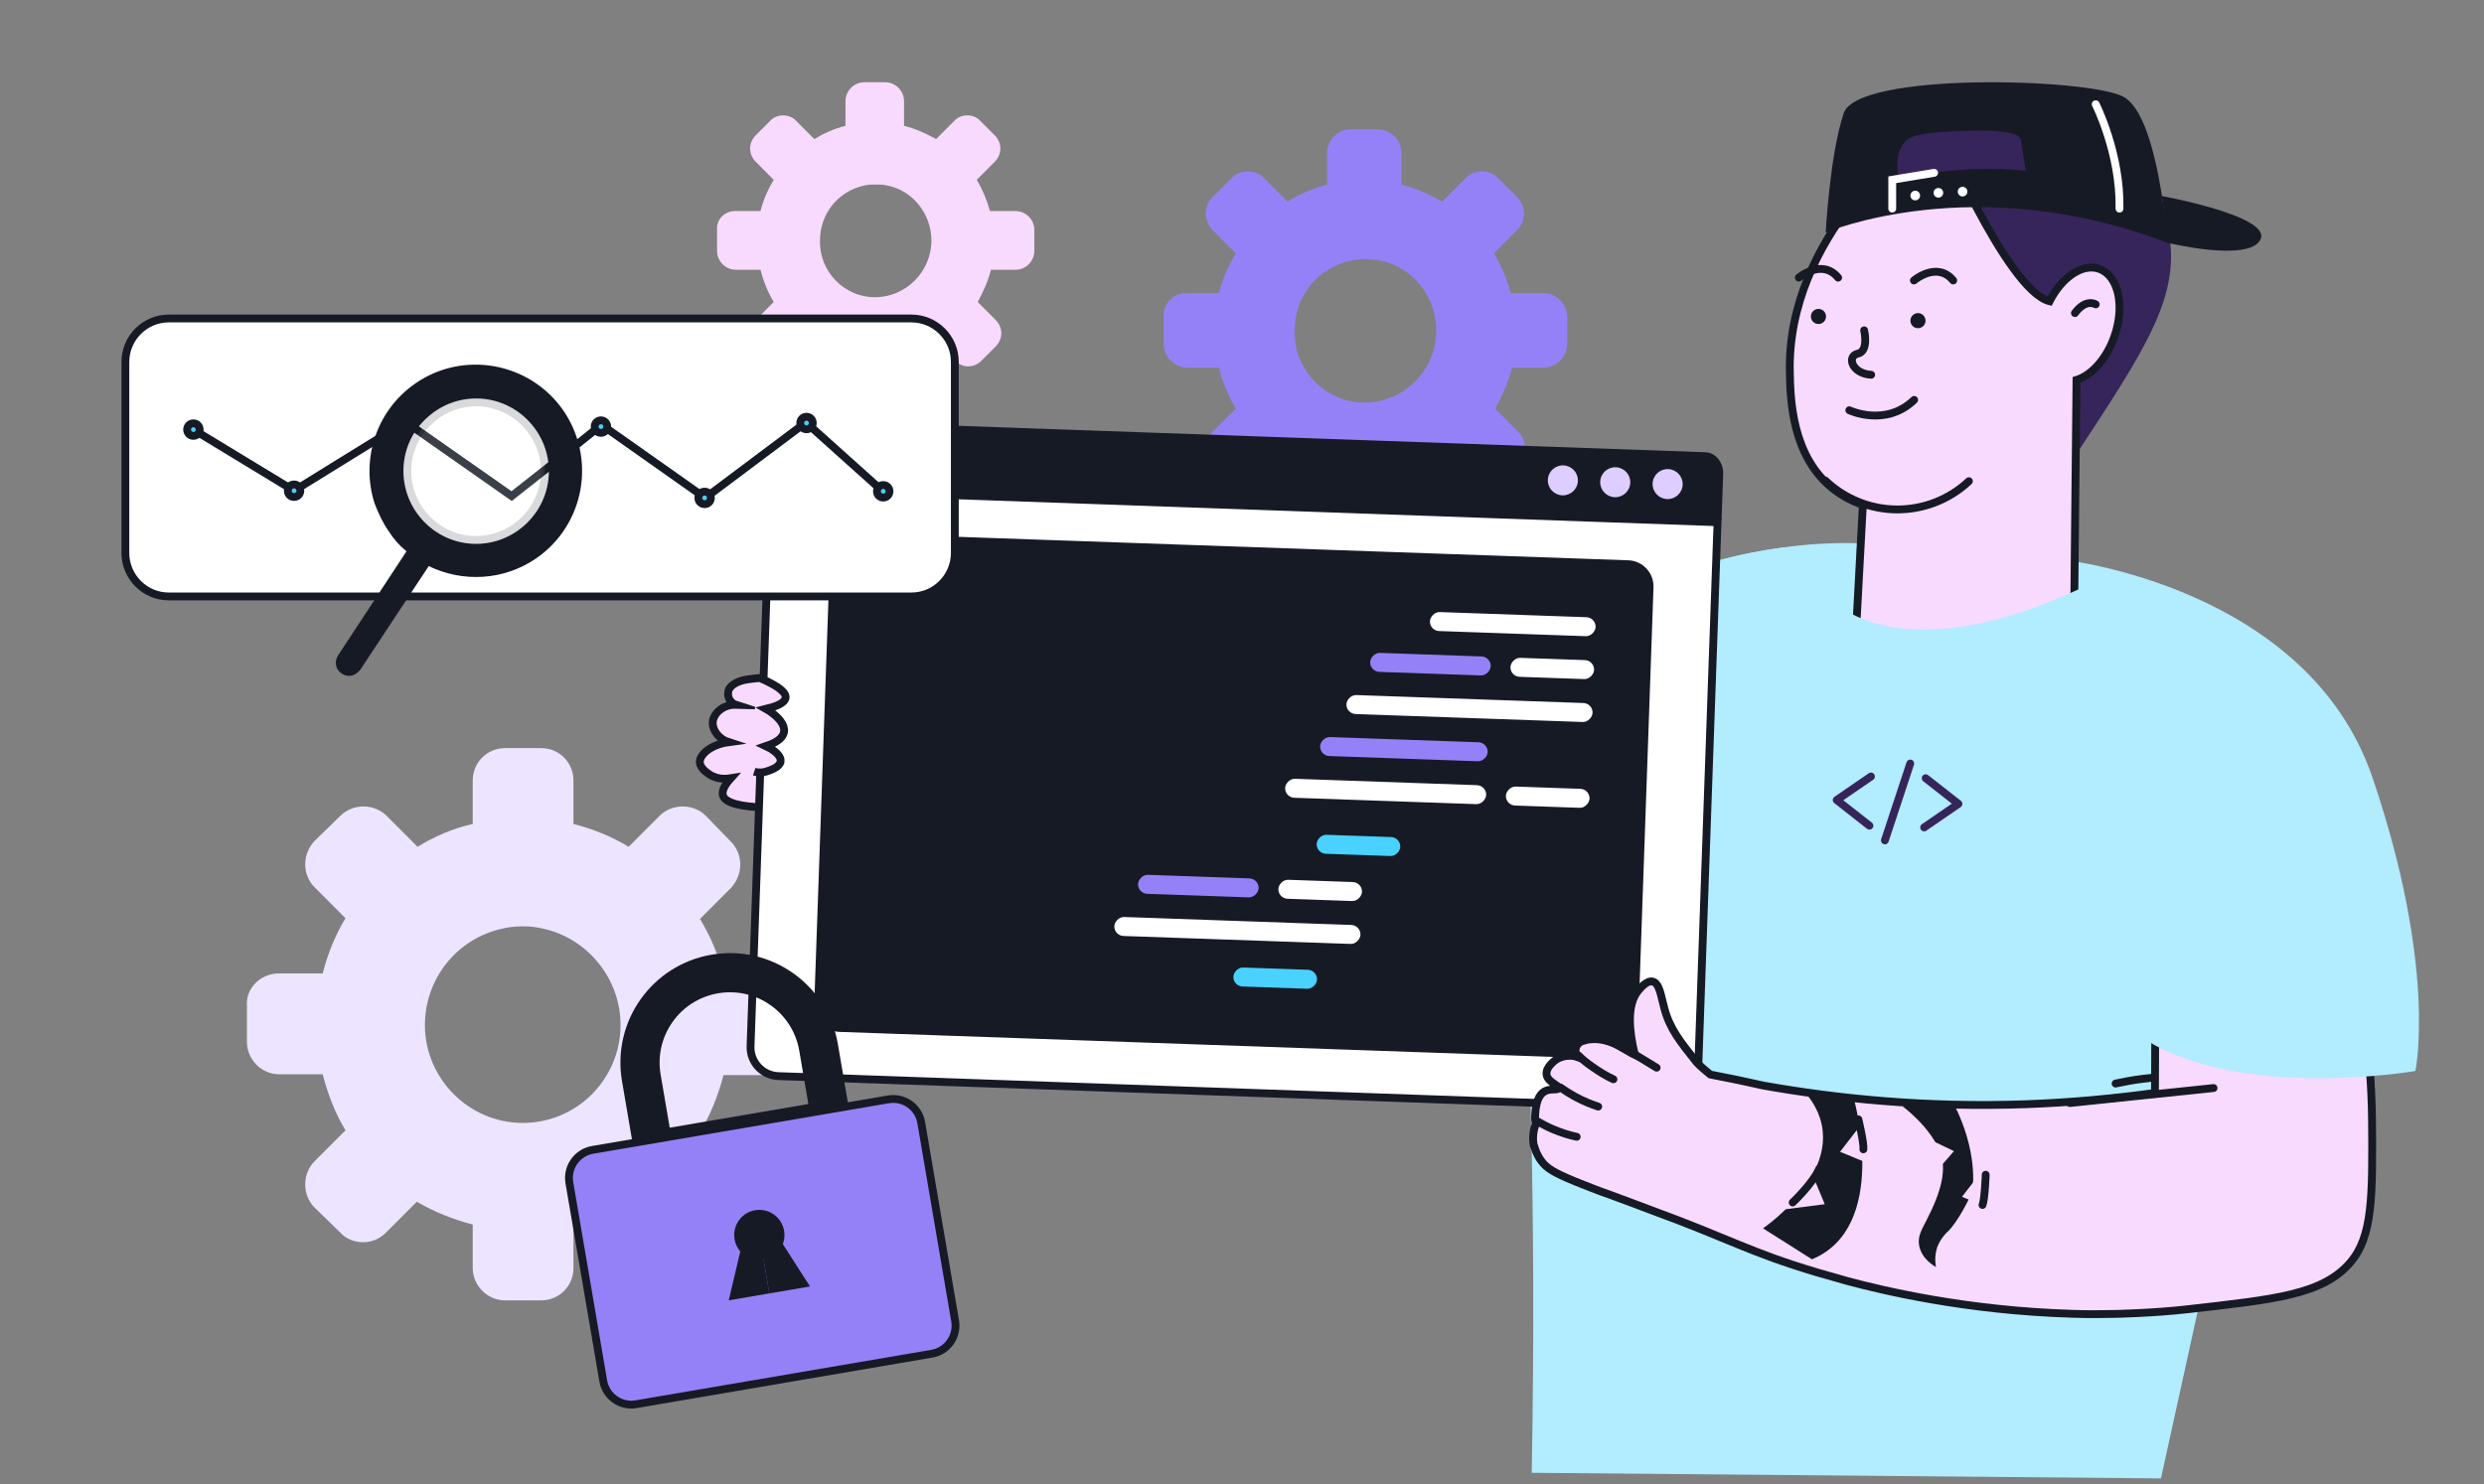 <?xml version="1.0" encoding="UTF-8"?> <svg xmlns="http://www.w3.org/2000/svg" width="634" height="379" viewBox="0 0 634 379" fill="none"><rect x="0" y="0" width="634" height="379" fill="#808080" stroke="none"/><g clip-path="url(#clip0_1242_1998)"><path d="M187.598 53.884H194.105C194.828 50.982 196.033 48.322 197.479 45.904L192.9 41.31C190.972 39.376 190.972 36.475 192.9 34.54L196.515 30.913C198.202 28.979 201.577 28.979 203.264 30.913L207.843 35.508C210.253 34.057 212.904 32.848 215.797 32.122V25.836C215.797 23.176 217.966 21 220.617 21H225.919C228.571 21 230.74 23.176 230.74 25.836V32.122C233.632 32.848 236.283 34.057 238.934 35.508L243.514 30.913C245.201 28.979 248.575 28.979 250.262 30.913L253.877 34.54C255.805 36.475 255.805 39.376 253.877 41.31L249.298 45.904C250.744 48.322 251.949 51.224 252.672 53.884H259.18C261.831 53.884 264 56.06 264 58.719V64.039C264 66.698 261.831 68.875 259.18 68.875H252.913C252.19 71.776 250.985 74.436 249.539 77.096L254.118 81.69C255.082 82.657 255.564 83.866 255.564 85.075C255.564 86.284 255.082 87.493 254.118 88.46L250.503 92.087C249.539 93.054 248.334 93.537 247.129 93.537C245.924 93.537 244.719 93.054 243.755 92.087L239.175 87.493C236.765 88.943 233.873 90.152 230.981 90.878V97.164C230.981 99.824 228.812 102 226.16 102H220.858C218.207 102 216.038 99.824 216.038 97.164V90.878C213.145 90.152 210.494 88.943 207.843 87.493L203.264 92.087C202.3 93.054 201.095 93.537 199.89 93.537C198.684 93.537 197.479 93.054 196.515 92.087L192.9 88.46C190.972 86.525 190.972 83.624 192.9 81.69L197.479 77.096C196.033 74.678 194.828 71.776 194.105 68.875H187.839C185.187 68.875 183.018 66.698 183.018 64.039V58.719C182.777 56.06 184.946 53.884 187.598 53.884ZM223.268 75.887C231.222 75.887 237.729 69.358 237.729 61.379C237.729 54.609 232.909 48.564 226.401 47.355C225.437 47.114 224.473 47.113 223.509 47.113C222.545 47.113 221.581 47.114 220.617 47.355C213.868 48.806 209.289 54.609 209.289 61.379C209.048 69.358 215.556 75.887 223.268 75.887Z" fill="#F9DAFF"></path><path d="M302.846 74.815H311.121C312.041 71.125 313.573 67.743 315.412 64.669L309.589 58.827C307.137 56.367 307.137 52.678 309.589 50.218L314.186 45.606C316.331 43.146 320.622 43.146 322.767 45.606L328.591 51.448C331.655 49.603 335.027 48.066 338.704 47.143V39.149C338.704 35.767 341.463 33 344.834 33H351.576C354.948 33 357.706 35.767 357.706 39.149V47.143C361.384 48.066 364.755 49.603 368.126 51.448L373.949 45.606C376.095 43.146 380.385 43.146 382.531 45.606L387.128 50.218C389.58 52.678 389.58 56.367 387.128 58.827L381.305 64.669C383.144 67.743 384.676 71.433 385.596 74.815H393.87C397.242 74.815 400 77.582 400 80.964V87.728C400 91.111 397.242 93.878 393.87 93.878H385.902C384.983 97.567 383.45 100.949 381.611 104.331L387.434 110.173C388.66 111.403 389.273 112.94 389.273 114.478C389.273 116.015 388.66 117.552 387.434 118.782L382.837 123.394C381.611 124.624 380.079 125.239 378.547 125.239C377.014 125.239 375.482 124.624 374.256 123.394L368.433 117.552C365.368 119.397 361.69 120.934 358.012 121.857V129.851C358.012 133.233 355.254 136 351.883 136H345.14C341.769 136 339.011 133.233 339.011 129.851V121.857C335.333 120.934 331.962 119.397 328.591 117.552L322.767 123.394C321.542 124.624 320.009 125.239 318.477 125.239C316.944 125.239 315.412 124.624 314.186 123.394L309.589 118.782C307.137 116.322 307.137 112.633 309.589 110.173L315.412 104.331C313.573 101.257 312.041 97.567 311.121 93.878H303.153C299.782 93.878 297.023 91.111 297.023 87.728V80.964C296.717 77.582 299.475 74.815 302.846 74.815ZM348.205 102.794C358.319 102.794 366.594 94.493 366.594 84.346C366.594 75.737 360.464 68.051 352.189 66.513C350.963 66.206 349.738 66.206 348.512 66.206C347.286 66.206 346.06 66.206 344.834 66.513C336.253 68.358 330.429 75.737 330.429 84.346C330.123 94.493 338.398 102.794 348.205 102.794Z" fill="#9581F7"></path><path d="M71.097 248.528H82.36C83.674 243.452 85.551 238.752 88.179 234.428L80.295 226.532C77.103 223.336 77.103 218.072 80.295 214.688L86.865 208.296C90.056 205.1 95.5 205.1 98.691 208.296L106.575 216.192C110.893 213.56 115.585 211.492 120.654 210.364V199.272C120.654 194.572 124.408 191 128.913 191H138.111C142.804 191 146.371 194.76 146.371 199.272V210.364C151.439 211.68 156.132 213.56 160.45 216.192L168.334 208.296C171.525 205.1 176.969 205.1 180.16 208.296L186.542 214.876C189.734 218.072 189.734 223.336 186.542 226.72L178.658 234.616C181.286 238.94 183.351 243.64 184.477 248.716H195.74C200.246 248.716 204 252.476 204 256.988V266.2C204 270.9 200.246 274.472 195.74 274.472H184.665C183.351 279.548 181.474 284.248 178.846 288.76L186.73 296.656C188.232 298.16 189.17 300.228 189.17 302.484C189.17 304.74 188.232 306.808 186.73 308.312L180.16 314.704C178.471 316.396 176.406 317.148 174.341 317.148C172.276 317.148 170.023 316.396 168.522 314.704L160.637 306.808C156.32 309.44 151.439 311.32 146.371 312.636V323.728C146.371 328.428 142.617 332 138.111 332H128.913C124.408 332 120.654 328.24 120.654 323.728V312.636C115.585 311.32 110.893 309.44 106.387 306.808L98.503 314.704C96.814 316.396 94.749 317.148 92.684 317.148C90.619 317.148 88.367 316.396 86.865 314.704L80.295 308.312C77.103 305.116 77.103 299.664 80.295 296.468L88.179 288.572C85.551 284.248 83.674 279.36 82.36 274.284H71.284C66.779 274.284 63.025 270.524 63.025 266.012V256.8C62.649 252.288 66.591 248.528 71.097 248.528ZM133.419 286.692C147.31 286.692 158.385 275.412 158.385 261.688C158.385 249.844 149.938 239.504 138.487 237.06C136.797 236.684 135.296 236.496 133.419 236.496C131.729 236.496 129.852 236.684 128.35 237.06C116.712 239.504 108.452 249.844 108.452 261.688C108.452 275.412 119.715 286.692 133.419 286.692Z" fill="#EDE4FF"></path><path d="M185.989 189.486C183.471 188.684 181.826 186.449 181.91 184.442C182.047 182.128 184.579 179.838 187.784 179.934C187.155 179.734 186.69 179.308 186.306 178.77C185.524 177.596 185.91 176.24 185.992 176.127C185.992 176.127 186.609 174.336 189.985 173.609C194.318 172.632 224.684 170.472 254.229 177.712C287.127 184.726 307.244 189.055 308.739 196.697C310.803 207.339 277.336 229.822 258.913 222.936C255.622 221.656 246.437 217.112 228.147 209.806C227.938 209.739 227.728 209.672 227.518 209.605C224.337 210.302 223.313 210.762 223.313 210.762C217.554 213.457 214.121 215.091 210.813 218.799C208.946 220.885 207.186 223.653 205.425 223.23C203.972 222.86 203.479 220.345 203.259 219.582C202.41 215.428 205.587 210.246 209.274 205.781C208.87 205.744 208.383 205.82 207.882 205.799C202.454 206.15 185.975 207.233 184.542 203.171C184.323 202.408 184.319 201.112 186.53 198.673C185.946 198.764 183.431 199.257 181.098 197.728C180.648 197.4 178.668 196.214 178.604 194.53C178.689 192.523 181.498 190.089 185.989 189.486Z" fill="#F9DAFF" stroke="#161A25" stroke-width="2" stroke-miterlimit="10" stroke-linecap="round"></path><path d="M387.965 180.11L390.039 258.68C390.504 276.425 390.702 282.142 390.875 290.491C391.319 310.581 391.607 339.687 390.95 376.014L551.548 377.45C564.69 317.662 577.824 257.882 590.951 198.108C585.43 194.363 579.878 190.493 574.294 186.497C554.744 172.557 536.27 158.54 518.873 144.445C518.873 144.445 498.421 150.466 480.751 141.363C479.035 141.208 476.692 141 473.876 140.797C472.303 140.687 470.576 140.576 468.739 140.474C463.765 140.208 459.133 139.959 454.708 139.833C434.477 142.598 403.613 151.561 387.965 180.11Z" fill="#B2ECFF"></path><path d="M354.637 233.536C367.141 242.828 389.674 252.949 412.551 250.781C425.739 250.959 439.338 232.013 460.474 228.582L473.875 140.797L474.135 138.687C467.638 138.517 461.138 138.9 454.707 139.833C434.475 142.598 403.611 151.584 387.963 180.111C387.85 180.329 387.817 180.384 387.523 180.909C377.548 199.049 366.569 216.619 354.637 233.536Z" fill="#B2ECFF"></path><path d="M541.201 292.978C544.826 292.747 548.922 292.69 553.25 293.068C554.822 293.215 556.394 293.361 557.854 293.589" stroke="#161A25" stroke-width="2" stroke-miterlimit="10" stroke-linecap="round"></path><path d="M558.312 284.29C553.648 284.158 550.09 284.599 547.648 284.914C546.015 285.157 541.505 285.947 541.505 285.947" fill="#F9DAFF"></path><path d="M558.312 284.29C553.648 284.158 550.09 284.599 547.648 284.914C546.015 285.157 541.505 285.947 541.505 285.947" stroke="#161A25" stroke-width="2" stroke-miterlimit="10" stroke-linecap="round"></path><path d="M555.498 274.878C552.907 274.872 550.091 275.029 546.938 275.433C544.398 275.733 542.136 276.177 539.971 276.636" fill="#F9DAFF"></path><path d="M555.498 274.878C552.907 274.872 550.091 275.029 546.938 275.433C544.398 275.733 542.136 276.177 539.971 276.636" stroke="#161A25" stroke-width="2" stroke-miterlimit="10" stroke-linecap="round"></path><path d="M538.268 300.892C536.209 300.67 534.038 300.529 531.979 300.307" stroke="#161A25" stroke-width="2" stroke-miterlimit="10" stroke-linecap="round"></path><path d="M433.336 275.665L438.373 133.331L196.6 124.774L191.563 267.109C191.419 271.179 194.602 274.596 198.673 274.74L425.705 282.775C429.775 282.919 433.192 279.736 433.336 275.665Z" fill="white" stroke="#161A25" stroke-width="2"></path><path d="M197.035 112.482L196.66 123.073L438.433 131.63L438.808 121.039C438.9 118.426 437.18 116.528 435.315 116.462L200.843 108.164C198.978 108.098 197.127 109.869 197.035 112.482Z" fill="#161A25" stroke="#161A25" stroke-width="2"></path><path d="M425.499 127.415C423.38 127.34 421.723 125.567 421.798 123.454C421.873 121.342 423.651 119.69 425.769 119.765C427.888 119.84 429.545 121.614 429.47 123.726C429.395 125.838 427.617 127.49 425.499 127.415Z" fill="#DECEFF"></path><path d="M412.129 126.942C410.011 126.867 408.354 125.093 408.429 122.981C408.503 120.869 410.281 119.217 412.4 119.292C414.519 119.367 416.176 121.14 416.101 123.253C416.026 125.365 414.248 127.017 412.129 126.942Z" fill="#DECEFF"></path><path d="M398.76 126.468C396.642 126.393 394.985 124.62 395.059 122.508C395.134 120.396 396.912 118.744 399.031 118.819C401.15 118.894 402.807 120.667 402.732 122.78C402.657 124.892 400.879 126.543 398.76 126.468Z" fill="#DECEFF"></path><rect width="210.426" height="127.426" rx="6.671" transform="matrix(-0.999 -0.035 -0.035 0.999 422.262 143.283)" fill="#161A25"></rect><rect width="42.329" height="4.85" rx="2.425" transform="matrix(-0.999 -0.035 -0.035 0.999 407.338 157.663)" fill="white"></rect><rect width="21.365" height="4.85" rx="2.425" transform="matrix(-0.999 -0.035 -0.035 0.999 406.949 168.616)" fill="white"></rect><rect width="21.365" height="4.85" rx="2.425" transform="matrix(-0.999 -0.035 -0.035 0.999 405.787 201.479)" fill="white"></rect><rect width="21.365" height="4.85" rx="2.425" transform="matrix(-0.999 -0.035 -0.035 0.999 357.48 213.79)" fill="#49D1FF"></rect><rect width="21.365" height="4.85" rx="2.425" transform="matrix(-0.999 -0.035 -0.035 0.999 336.229 247.677)" fill="#49D1FF"></rect><rect width="62.886" height="4.85" rx="2.425" transform="matrix(-0.999 -0.035 -0.035 0.999 406.562 179.571)" fill="white"></rect><rect width="30.795" height="4.85" rx="2.425" transform="matrix(-0.999 -0.035 -0.035 0.999 380.564 167.682)" fill="#9581F7"></rect><rect width="21.365" height="4.85" rx="2.425" transform="matrix(-0.999 -0.035 -0.035 0.999 347.711 225.279)" fill="white"></rect><rect width="62.886" height="4.85" rx="2.425" transform="matrix(-0.999 -0.035 -0.035 0.999 347.322 236.233)" fill="white"></rect><rect width="30.795" height="4.85" rx="2.425" transform="matrix(-0.999 -0.035 -0.035 0.999 321.322 224.345)" fill="#9581F7"></rect><rect width="51.356" height="4.85" rx="2.425" transform="matrix(-0.999 -0.035 -0.035 0.999 379.4 200.545)" fill="white"></rect><rect width="42.804" height="4.85" rx="2.425" transform="matrix(-0.999 -0.035 -0.035 0.999 379.789 189.591)" fill="#9581F7"></rect><path d="M393.305 296.283C394.783 298.308 396.607 299.391 402.037 301.637C404.573 302.632 407.663 303.913 411.351 305.187C414.082 306.213 417.478 307.442 421.428 308.957C441.889 316.446 446.276 319.624 463.8 324.859C467.422 325.924 470.295 326.673 471.53 327.065C480.524 329.47 501.852 334.601 528.74 335.419C532.903 335.572 536.4 335.521 539.8 335.455C539.8 335.455 549.498 335.278 558.329 334.267C580.455 331.748 592.799 330.589 599.874 322.325C605.604 315.646 605.585 305.574 605.419 285.61C605.294 276.22 604.535 268.325 603.718 262.715C585.802 258.715 567.983 254.73 550.067 250.731C550.08 260.203 550.108 269.578 550.024 279.036C539.836 280.432 528.804 281.497 516.874 281.923C491.315 282.809 468.751 280.474 449.935 277.131C444.255 275.844 439.517 274.903 436.516 274.334C433.773 272.11 433.019 271.195 433.019 271.195C428.772 265.845 426.182 262.648 424.803 257.448C423.964 254.525 423.621 250.982 421.788 250.596C420.246 250.255 418.503 252.474 418.007 253.095C415.145 256.734 415.809 263.318 417.262 269.327C416.888 269.169 416.431 268.898 415.975 268.627C415.063 268.086 414.233 267.657 413.321 267.115C407.915 264.076 404.062 265.766 404.062 265.766C403.754 265.818 403.125 266.018 402.614 266.736C401.99 267.535 402.002 268.734 402.531 269.813C402.06 269.64 399.463 269.034 397.13 270.563C396.905 270.727 394.445 272.436 394.739 274.376C395.034 276.316 398.005 277.08 397.785 277.843C397.582 278.509 395.517 277.688 393.941 278.837C392.028 280.232 391.915 283.504 391.815 284.785C391.775 285.676 391.863 286.387 391.966 287.001C391.619 287.944 391.023 289.844 391.436 292.302C391.615 292.429 391.91 294.37 393.305 296.283Z" fill="#F9DAFF" stroke="#161A25" stroke-width="2" stroke-miterlimit="10" stroke-linecap="round"></path><path d="M402.884 269.47C403.833 270.415 404.976 271.392 406.329 272.301C408.302 273.707 410.127 274.79 411.802 275.55" stroke="#161A25" stroke-width="2" stroke-miterlimit="10" stroke-linecap="round"></path><path d="M398.22 277.613C399.297 278.379 400.568 279.176 402.033 280.004C404.149 281.132 406.117 281.939 407.92 282.52" stroke="#161A25" stroke-width="2" stroke-miterlimit="10" stroke-linecap="round"></path><path d="M392.379 286.269C393.568 286.953 394.854 287.653 396.35 288.286C398.594 289.235 400.592 289.847 402.426 290.233" stroke="#161A25" stroke-width="2" stroke-miterlimit="10" stroke-linecap="round"></path><path d="M413.545 266.951L422.831 272.591" stroke="#161A25" stroke-width="2" stroke-miterlimit="10" stroke-linecap="round"></path><path d="M564.973 277.786L528.286 281.616" stroke="#161A25" stroke-width="2" stroke-miterlimit="10" stroke-linecap="round"></path><path d="M526.822 142.957C526.822 142.957 588.953 149.777 605.536 198.516C622.119 247.254 616.491 273.428 616.491 273.428C616.491 273.428 571.149 281.27 546.423 264.705L526.822 142.957Z" fill="#B2ECFF"></path><path d="M534.967 148.054C534.967 148.054 517.919 171.002 464.548 144.26C459.598 159.036 454.649 173.812 449.699 188.588L487.213 196.803L540.353 190.167L534.967 148.054Z" fill="#B2ECFF"></path><path d="M518.014 121.024C518.851 121.934 519.975 122.529 521.197 122.711C524.974 123.136 528.39 118.319 530.331 115.37C547.772 88.848 556.492 75.608 553.564 59.398C552.875 55.568 549.533 37.12 535.763 31.593C520.019 25.227 490.612 37.449 491.482 54.826C492.108 67.45 518.014 121.024 518.014 121.024Z" fill="#36255A"></path><path d="M456.825 95.044C456.974 101.929 457.281 116.675 468.166 125.024C470.377 126.699 472.841 128.01 475.465 128.907L473.205 170.759C480.578 178.143 490.51 182.408 500.943 182.669C511.375 182.929 521.507 179.166 529.24 172.159L529.994 97.007C533.823 95.808 537.643 91.638 539.648 85.952C542.417 78.123 540.708 70.379 535.797 68.649C531.553 67.132 526.249 70.771 523.119 76.914C512.097 74.113 494.03 30.967 494.03 30.967C487.421 35.921 456.04 60.459 456.825 95.044Z" fill="#F9DAFF" stroke="#161A25" stroke-width="2" stroke-miterlimit="10" stroke-linecap="round"></path><path d="M534.894 77.709C534.894 77.709 532.412 76.128 529.59 79.936L534.894 77.709Z" fill="white"></path><path d="M534.894 77.709C534.894 77.709 532.412 76.128 529.59 79.936" stroke="#161A25" stroke-width="2" stroke-miterlimit="10" stroke-linecap="round"></path><path d="M502.527 122.849C497.558 127.513 490.99 130.096 484.174 130.066C477.359 130.037 470.814 127.397 465.885 122.69" stroke="#161A25" stroke-width="2" stroke-miterlimit="10" stroke-linecap="round"></path><path d="M475.793 84.339C475.793 84.339 477.066 89.643 474.17 90.29C471.274 90.937 472.664 95.404 477.586 95.68" stroke="#161A25" stroke-width="2" stroke-miterlimit="10" stroke-linecap="round"></path><path d="M459.117 70.887C459.117 70.887 465.016 65.869 469.153 70.887" stroke="#161A25" stroke-width="2" stroke-miterlimit="10" stroke-linecap="round"></path><path d="M488.492 71.609C488.492 71.609 494.391 66.591 498.528 71.609" stroke="#161A25" stroke-width="2" stroke-miterlimit="10" stroke-linecap="round"></path><path d="M489.532 83.797C490.599 83.797 491.463 82.933 491.463 81.867C491.463 80.8 490.599 79.936 489.532 79.936C488.466 79.936 487.602 80.8 487.602 81.867C487.602 82.933 488.466 83.797 489.532 83.797Z" fill="#161A25"></path><path d="M464.134 82.727C465.2 82.727 466.065 81.862 466.065 80.796C466.065 79.729 465.2 78.865 464.134 78.865C463.068 78.865 462.203 79.729 462.203 80.796C462.203 81.862 463.068 82.727 464.134 82.727Z" fill="#161A25"></path><path d="M466.012 151.599C466.012 151.599 482.137 173.93 533.908 148.862C538.484 163.163 543.06 177.463 547.636 191.764L511.386 199.19L460.283 192.082L466.012 151.599Z" fill="#B2ECFF"></path><path d="M502.146 48.927C520.69 50.879 529.241 62.283 532.816 59.206C537.42 55.239 530.514 30.011 513.72 24.579C491.972 17.535 468.856 48.821 471.487 53.149C473.163 55.843 484.09 47.028 502.146 48.927Z" fill="#36255A"></path><path d="M541.897 24.665C532.847 19.954 474.128 18.299 470.574 28.908C467.02 39.517 465.98 59.366 465.98 59.366C465.98 59.366 504.034 43.156 553.195 61.997C553.195 61.976 550.946 29.364 541.897 24.665ZM503.101 43.209L501.393 43.294C495.757 43.663 490.165 44.533 484.684 45.893C484.249 43.877 483.559 39.326 486.148 36.249C487.103 35.114 488.789 33.862 500.385 33.438C513.37 32.961 515.035 34.393 515.746 35.443L517.019 43.569C512.394 43.115 507.743 42.994 503.101 43.209Z" fill="#161A25"></path><path d="M551.795 50.052C551.795 50.052 579.813 55.154 576.959 61.117C574.105 67.079 553.185 61.976 553.185 61.976L551.795 50.052Z" fill="#161A25"></path><path d="M534.895 26.617C534.895 26.617 541.26 39.188 540.963 53.266" stroke="white" stroke-width="2" stroke-miterlimit="10" stroke-linecap="round"></path><path d="M482.963 53.267V45.893L493.657 44.122" stroke="white" stroke-width="2" stroke-miterlimit="10" stroke-linecap="round"></path><path d="M488.832 51.154C489.512 51.154 490.063 50.603 490.063 49.924C490.063 49.244 489.512 48.693 488.832 48.693C488.152 48.693 487.602 49.244 487.602 49.924C487.602 50.603 488.152 51.154 488.832 51.154Z" fill="white"></path><path d="M494.742 50.455C495.422 50.455 495.973 49.904 495.973 49.224C495.973 48.545 495.422 47.994 494.742 47.994C494.063 47.994 493.512 48.545 493.512 49.224C493.512 49.904 494.063 50.455 494.742 50.455Z" fill="white"></path><path d="M500.916 50.158C501.596 50.158 502.147 49.607 502.147 48.927C502.147 48.248 501.596 47.697 500.916 47.697C500.236 47.697 499.686 48.248 499.686 48.927C499.686 49.607 500.236 50.158 500.916 50.158Z" fill="white"></path><path d="M472.006 104.739C472.006 104.739 481.246 109.142 488.556 102.098" stroke="#161A25" stroke-width="2" stroke-miterlimit="10" stroke-linecap="round"></path><path d="M449.985 313.609C449.985 313.609 475.113 296.501 460.998 279.226L473.231 280.786C473.231 280.786 482.374 313.277 462.476 321.51" fill="#161A25"></path><path d="M485.549 282.429C487.218 283.616 495.529 290.456 495.902 297.536C496.176 302.681 493.241 308.508 491.737 311.489C490.584 313.768 489.417 315.554 489.81 317.908C490.43 321.591 494.141 323.5 494.141 323.5C493.802 321.778 493.918 319.997 494.477 318.332C495.123 316.713 496.147 315.271 497.462 314.125C497.462 314.125 500.003 311.552 503.102 304.931C503.857 303.341 504.688 293.574 498.686 281.854L485.549 282.429Z" fill="#161A25"></path><path d="M455.1 308.806L465.74 307.444L461.976 298.401L455.1 308.806Z" fill="#F9DAFF"></path><path d="M476.202 285.569L469.644 294.063L478.699 297.797L476.202 285.569Z" fill="#F9DAFF"></path><path d="M507.329 297.069L500.765 305.557L509.82 309.291L507.329 297.069Z" fill="#F9DAFF"></path><path d="M491.671 301.996L498.71 293.893L489.874 289.65L491.671 301.996Z" fill="#F9DAFF"></path><path d="M457.55 307.006C457.55 307.006 462.699 302.157 464.344 298.357" stroke="#161A25" stroke-width="2" stroke-miterlimit="10" stroke-linecap="round"></path><path d="M474.319 285.778C474.319 285.778 475.778 291.823 475.596 293.435" stroke="#161A25" stroke-width="2" stroke-miterlimit="10" stroke-linecap="round"></path><path d="M506.814 299.917C506.814 299.917 506.604 306.138 506.002 307.639" stroke="#161A25" stroke-width="2" stroke-miterlimit="10" stroke-linecap="round"></path><path d="M477.539 198.242L468.785 204.257L477.143 210.811" stroke="#36255A" stroke-width="2" stroke-linecap="round" stroke-linejoin="round"></path><path d="M491.104 211.25L499.858 205.234L491.499 198.681" stroke="#36255A" stroke-width="2" stroke-linecap="round" stroke-linejoin="round"></path><path d="M487.561 194.931L481.084 214.561" stroke="#36255A" stroke-width="2" stroke-linecap="round" stroke-linejoin="round"></path><path d="M194.5 181C204.5 178.6 198.667 174.333 194.5 172.5L193.5 174.5L190.5 198C189 198.5 187.7 199 194.5 197C201.3 195 197.333 191.833 194.5 190.5C202.9 187.7 198 183 194.5 181Z" fill="#F9DAFF"></path><path d="M194 173.125C198.167 174.959 205.5 178.6 195.5 181C199 183 203.9 187.7 195.5 190.5C198.333 191.833 202.3 195 195.5 197C195 197.167 193.7 197.4 192.5 197" stroke="#161A25" stroke-width="2"></path><path d="M163.683 275.157L166.847 293.68L212.094 285.951L208.931 267.428C206.796 254.933 194.937 246.534 182.443 248.669C169.948 250.803 161.549 262.662 163.683 275.157Z" stroke="#161A25" stroke-width="10"></path><path d="M153.968 352.567L145.323 301.958C144.647 298.002 147.307 294.246 151.264 293.571L226.744 280.678C230.7 280.002 234.456 282.662 235.132 286.619L243.776 337.228C244.452 341.184 241.792 344.94 237.835 345.616L162.355 358.508C158.399 359.184 154.643 356.524 153.968 352.567Z" fill="#9581F7" stroke="#161A25" stroke-width="2"></path><circle cx="6.413" cy="6.413" r="6.413" transform="matrix(-0.986 0.168 0.168 0.986 199.055 307.902)" fill="#161A25"></circle><path d="M196.365 330.219L193.817 315.306L197.87 314.614L206.739 328.447L196.365 330.219Z" fill="#161A25"></path><path d="M196.372 330.218L193.825 315.305L189.773 315.997L185.998 331.989L196.372 330.218Z" fill="#161A25"></path><path d="M43.084 152.277H232.62C238.79 152.277 243.705 147.226 243.705 141.192V92.393C243.705 86.223 238.654 81.308 232.62 81.308H43.084C36.914 81.308 31.999 86.359 31.999 92.393V141.192C31.999 147.226 36.914 152.277 43.084 152.277Z" fill="white" stroke="#161A25" stroke-width="2"></path><path d="M224.975 125.13C218.55 119.317 212.125 113.657 205.7 107.844C197.133 114.269 188.567 120.694 180 127.119C171.128 120.847 162.408 114.728 153.535 108.456C145.887 114.575 138.238 120.694 130.589 126.66L103.513 107.691L75.059 125.283C66.493 120.082 57.926 114.881 49.36 109.68" stroke="#161A25" stroke-width="2" stroke-miterlimit="10" stroke-linecap="round"></path><path d="M223.828 125.436C223.828 126.32 224.545 127.036 225.429 127.036C226.313 127.036 227.029 126.32 227.029 125.436C227.029 124.552 226.313 123.835 225.429 123.835C224.545 123.835 223.828 124.552 223.828 125.436Z" fill="#49D1FF" stroke="#161A25" stroke-width="2"></path><path d="M204.248 107.997C204.248 108.881 204.965 109.597 205.849 109.597C206.733 109.597 207.449 108.881 207.449 107.997C207.449 107.113 206.733 106.396 205.849 106.396C204.965 106.396 204.248 107.113 204.248 107.997Z" fill="#49D1FF" stroke="#161A25" stroke-width="2"></path><path d="M178.242 127.119C178.242 128.002 178.959 128.719 179.843 128.719C180.727 128.719 181.443 128.002 181.443 127.119C181.443 126.235 180.727 125.518 179.843 125.518C178.959 125.518 178.242 126.235 178.242 127.119Z" fill="#49D1FF" stroke="#161A25" stroke-width="2"></path><path d="M151.779 108.914C151.779 109.798 152.496 110.515 153.38 110.515C154.264 110.515 154.98 109.798 154.98 108.914C154.98 108.03 154.264 107.313 153.38 107.313C152.496 107.313 151.779 108.03 151.779 108.914Z" fill="#49D1FF" stroke="#161A25" stroke-width="2"></path><path d="M73.457 125.283C73.457 126.167 74.174 126.884 75.058 126.884C75.942 126.884 76.658 126.167 76.658 125.283C76.658 124.399 75.942 123.682 75.058 123.682C74.174 123.682 73.457 124.399 73.457 125.283Z" fill="#49D1FF" stroke="#161A25" stroke-width="2"></path><path d="M47.76 109.679C47.76 110.563 48.476 111.28 49.36 111.28C50.244 111.28 50.961 110.563 50.961 109.679C50.961 108.795 50.244 108.078 49.36 108.078C48.476 108.078 47.76 108.795 47.76 109.679Z" fill="#49D1FF" stroke="#161A25" stroke-width="2"></path><path d="M87.793 171.156L87.802 171.162L87.811 171.168C88.489 171.62 89.33 171.681 89.868 171.412C90.36 171.166 90.833 170.807 91.181 170.352L111.37 139.772C110.271 139.169 109.061 138.478 108.043 137.594C107.943 137.519 107.843 137.445 107.743 137.372C107.614 137.277 107.485 137.183 107.358 137.086L87.174 167.807L87.166 167.819L87.157 167.831C86.39 168.928 86.624 170.413 87.793 171.156Z" fill="#161A25" stroke="#161A25" stroke-width="2"></path><g opacity="0.4"><path opacity="0.4" d="M109.804 107.271L109.804 107.271L109.795 107.278C102.573 113.634 101.982 124.774 108.501 132.017C115.015 139.256 126.009 139.834 133.248 133.32C140.486 126.805 141.064 115.812 134.55 108.573C128.036 101.335 117.042 100.757 109.804 107.271Z" fill="white" stroke="#161A25" stroke-width="2"></path></g><path d="M106.497 98.78L106.495 98.781C96.78 105.552 93.094 117.767 96.613 128.365C97.524 130.64 98.556 132.982 100.006 135.011L100.026 135.039L100.044 135.068C101.205 136.954 102.658 138.554 104.262 139.867L104.3 139.898L104.336 139.934C104.641 140.239 104.931 140.453 105.356 140.766C105.478 140.856 105.611 140.954 105.758 141.064L105.765 141.07L105.772 141.075C107.073 142.087 108.377 142.815 109.752 143.579C118.155 147.697 128.311 147.247 136.406 141.655C148.19 133.404 151.138 117.201 142.887 105.263C134.634 93.476 118.278 90.533 106.497 98.78ZM134.587 134.806C126.527 142.059 114.269 141.414 107.016 133.355C99.768 125.302 100.4 112.887 108.471 105.78C116.53 98.531 128.786 99.177 136.038 107.235C143.291 115.294 142.646 127.553 134.587 134.806Z" fill="#161A25" stroke="#161A25" stroke-width="2"></path></g><defs><clipPath id="clip0_1242_1998"><rect width="634" height="379" fill="white" transform="matrix(-1 0 0 1 634 0)"></rect></clipPath></defs></svg> 